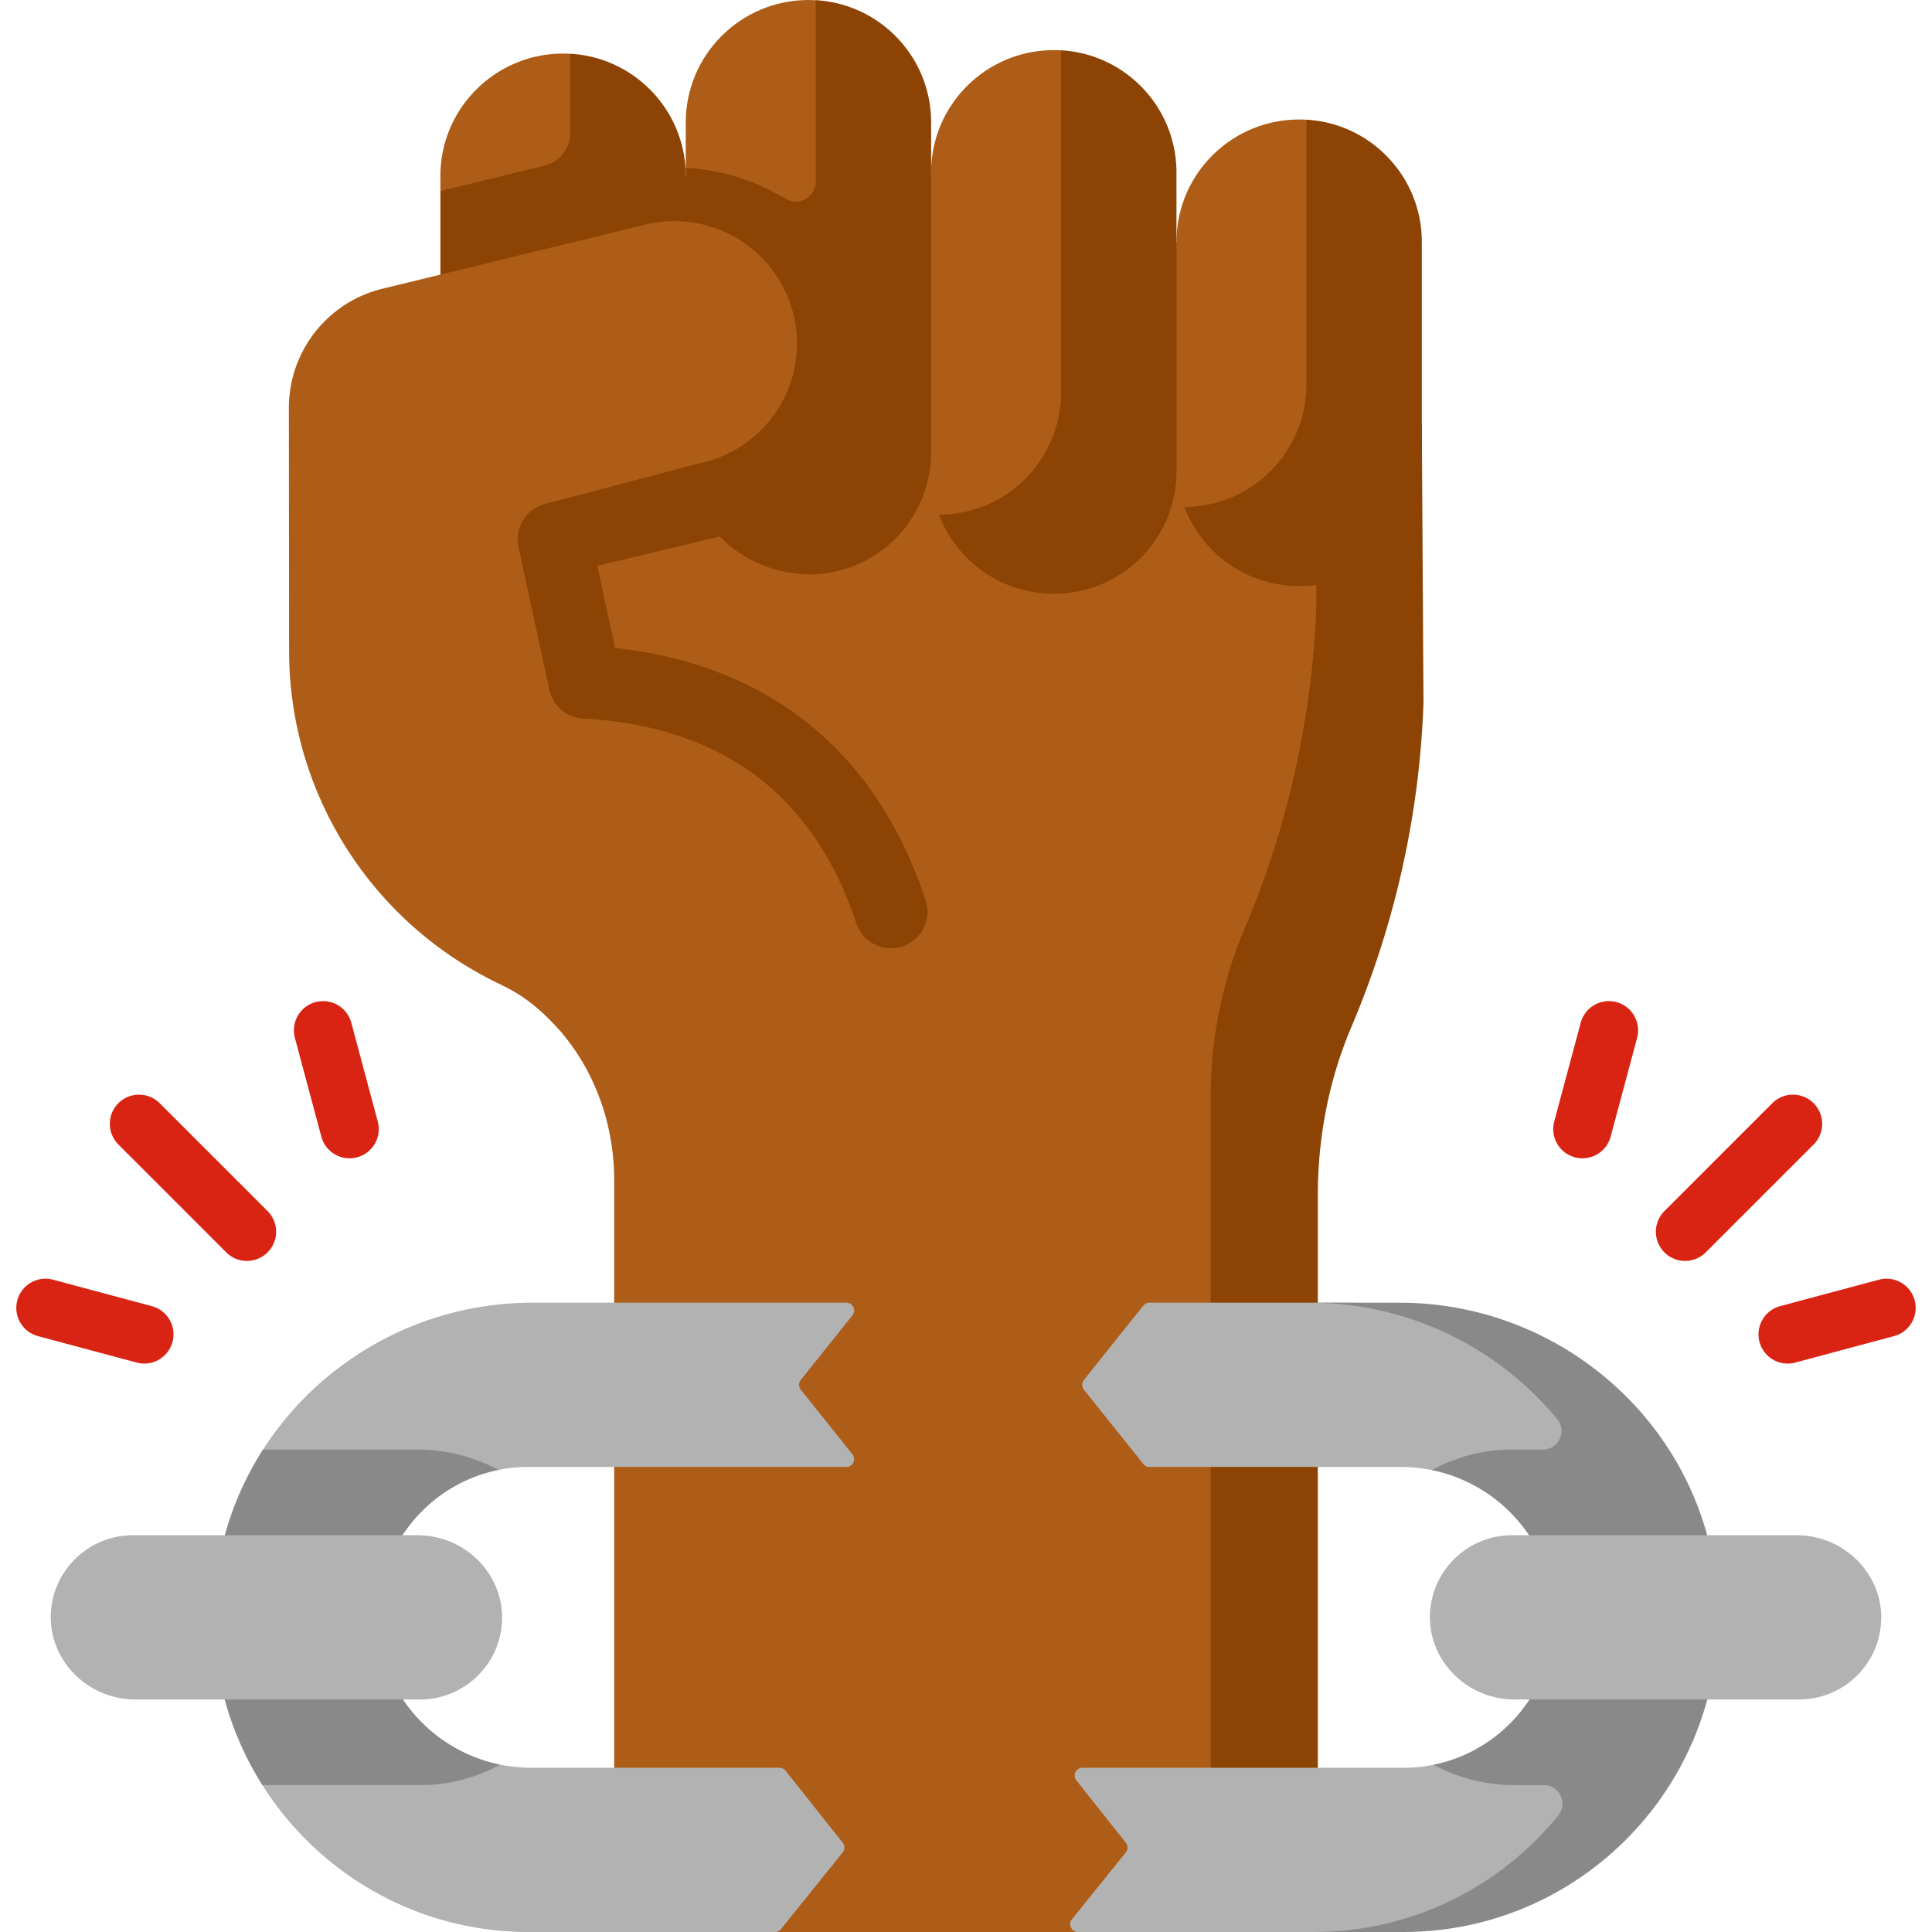 <svg xmlns="http://www.w3.org/2000/svg" version="1.1" xmlns:xlink="http://www.w3.org/1999/xlink" width="512" height="512" x="0" y="0" viewBox="0 0 512 512" style="enable-background:new 0 0 512 512" xml:space="preserve" class=""><g><path fill="#ad5d17" d="M116.712 46.641c0-17.917 14.572-32.442 32.547-32.442.634 0 1.264.018 1.889.054 16.504 5.636 27.82 15.893 27.82 33.178l.486 54.048c0 17.917-11.781 33.036-29.757 33.036-13.92 0-23.075-8.138-30.888-17.637a32.27 32.27 0 0 1-2.098-11.479l9.139-38.16-9.139-16.613v-3.985z" opacity="1" data-original="#d5877a" class=""></path><path fill="#8c4303" d="m181.73 46.638 12.259 16.87-12.259 41.885c0 17.925-14.505 32.442-32.468 32.442a32.532 32.532 0 0 1-23.022-9.498c-5.16-5.542-9.205-12.351-9.524-22.944V50.626l27.612-6.737a8.936 8.936 0 0 0 6.818-8.681v-20.96a32.275 32.275 0 0 1 21.086 9.459 32.293 32.293 0 0 1 9.498 22.931z" opacity="1" data-original="#c86f5c" class=""></path><path fill="#ad5d17" d="m368.519 108.12.44 73.73c-1.035 29.668-19.554 86.412-19.92 87.357-5.143 13.244-5.893 26.837-5.893 41.044v187.438a7.743 7.743 0 0 1-7.743 7.743L285.677 512h-80.316l-34.851-6.132a7.743 7.743 0 0 1-7.743-7.743v-185.37c0-14.615-5.003-28.917-14.643-39.932-4.371-4.994-9.45-9.116-14.879-11.647l-5.671-148.627 121.277-48.407z" opacity="1" data-original="#d5877a" class=""></path><path fill="#8c4303" d="M356.872 275.245c.361-.942.723-1.845 1.084-2.684 11.666-27.371 18.247-56.626 19.279-86.293l-.439-73.724-28.3-10.711.348 58.626c-1.032 29.668-7.614 58.923-19.279 86.293a72.372 72.372 0 0 0-1.084 2.684c-5.149 13.24-7.639 27.371-7.639 41.579v193.44h28.39V316.823c0-14.208 2.491-28.338 7.64-41.578z" opacity="1" data-original="#c86f5c" class=""></path><path fill="#ad5d17" d="M311.775 64.112c0-17.917 14.572-32.442 32.547-32.442.634 0 1.264.018 1.889.054 16.504 5.636 27.82 15.893 27.82 33.178l.486 54.048c0 17.917-11.781 33.036-29.757 33.036-13.92 0-23.075-8.138-30.888-17.637a32.27 32.27 0 0 1-2.098-11.479l-11.089-29.358z" opacity="1" data-original="#d5877a" class=""></path><path fill="#8c4303" d="M376.796 64.109v58.755c0 17.925-14.505 32.442-32.468 32.442a32.532 32.532 0 0 1-23.022-9.498 32.555 32.555 0 0 1-7.433-11.459c17.912-.064 32.339-14.569 32.339-32.442V31.718a32.275 32.275 0 0 1 21.086 9.459 32.301 32.301 0 0 1 9.498 22.932z" opacity="1" data-original="#c86f5c" class=""></path><path fill="#ad5d17" d="M246.754 45.725c0-17.917 14.572-32.442 32.547-32.442.634 0 1.264.018 1.889.054 16.504 5.636 27.82 15.893 27.82 33.178l.486 74.484c0 17.917-11.781 33.036-29.757 33.036-13.92 0-23.075-8.138-30.888-17.637a32.27 32.27 0 0 1-2.098-11.479l-8.934-36.09z" opacity="1" data-original="#d5877a" class=""></path><path fill="#8c4303" d="M311.775 45.721v79.192c0 17.925-14.505 32.442-32.468 32.442a32.532 32.532 0 0 1-23.022-9.498 32.555 32.555 0 0 1-7.433-11.459c17.912-.064 32.339-14.569 32.339-32.442V13.331a32.275 32.275 0 0 1 21.086 9.459 32.293 32.293 0 0 1 9.498 22.931z" opacity="1" data-original="#c86f5c" class=""></path><path fill="#ad5d17" d="M181.733 32.442C181.733 14.525 196.305 0 214.28 0c.634 0 1.264.018 1.889.054 16.504 5.636 27.82 15.893 27.82 33.178l.486 82.659c0 17.917-11.781 33.036-29.757 33.036-15.759-1.163-32.781-11.065-32.985-29.116l7.154-54.908-7.154-20.421z" opacity="1" data-original="#d5877a" class=""></path><path fill="#8c4303" d="M246.757 32.441v87.364c0 17.925-14.505 32.442-32.468 32.442-17.166-.505-32.036-12.864-32.558-32.442V44.481c9.516.511 18.539 3.42 26.391 8.179 3.536 2.144 8.052-.34 8.052-4.475V.05a32.278 32.278 0 0 1 21.086 9.459 32.305 32.305 0 0 1 9.497 22.932z" opacity="1" data-original="#c86f5c" class=""></path><path fill="#ad5d17" d="M148.125 272.823c-4.371-4.994-9.45-9.116-14.879-11.647-34.527-16.096-56.6-50.639-56.633-88.626l-.056-65.254.016-.004c.314-14.662 10.633-27.744 25.643-30.987l69.558-16.971c17.567-3.795 34.895 7.323 38.703 24.833 3.808 17.511-7.347 34.782-24.914 38.578l-37.712 9.839z" opacity="1" data-original="#d5877a" class=""></path><path fill="#8c4303" d="M236.118 251.302c-4.06 0-7.842-2.575-9.187-6.64-11.245-33.981-35.602-52.226-72.397-54.231a9.677 9.677 0 0 1-8.931-7.612l-8.209-37.844a9.679 9.679 0 0 1 7.014-11.417l40.316-10.593c11.644-2.71 33.17 11.413 20.924 15.641l-47.37 11.339L163 171.71c40.904 4.512 69.282 27.509 82.307 66.87 1.68 5.075-1.072 10.55-6.147 12.229a9.67 9.67 0 0 1-3.042.493z" opacity="1" data-original="#c86f5c" class=""></path><path fill="#b2b2b2" d="m371.206 346.96-12.627-1.732H304.61c-.627 0-1.22.285-1.612.775l-15.759 19.699a2.063 2.063 0 0 0 0 2.578l15.751 19.698c.392.49.985.775 1.612.775h66.601c2.721 0 5.68.324 8.265.835 25.833-.125 37.486 19.026 37.935 38.068.462 19.614-16.387 40.473-37.522 40.028-2.627.547-5.143.791-7.931.791h-85.091c-1.727 0-2.69 1.995-1.617 3.347l13.109 16.514c.6.756.596 1.826-.009 2.578l-14.272 17.728c-1.087 1.35-.126 3.358 1.608 3.358h70.569l16.901-1.661c29.645 0 50.805-15.872 65.594-39.242 8.286-13.094 12.079-26.658 11.919-43.303-.155-16.076-4.928-31.018-13.036-43.649-15.045-23.438-36.587-37.185-66.419-37.185z" opacity="1" data-original="#dae6ed" class=""></path><path fill="#898989" d="M455.333 427.795c.155 16.647-4.582 32.19-12.87 45.286C427.674 496.447 401.594 512 371.954 512h-23.737c26.093 0 49.427-12.053 64.728-30.878 2.618-3.222.348-8.04-3.803-8.04h-7.836a45.446 45.446 0 0 1-21.425-5.398c18.494-3.746 32.386-20.331 31.921-40.023-.454-18.938-14.387-34.388-32.334-38.072a44.13 44.13 0 0 1 21.229-5.439h8.196c4.169 0 6.434-4.854 3.78-8.069-15.564-18.857-39.266-30.85-65.519-30.85h23.737c29.826 0 56.36 15.481 71.408 38.919 8.101 12.622 12.879 27.566 13.034 43.645z" opacity="1" data-original="#c7dae5" class=""></path><path fill="#b2b2b2" d="M224.298 345.227h-83.185c-29.832 0-56.356 15.484-71.402 38.922-8.108 12.631-3.757 27.568-3.912 43.644-.161 16.645-4.549 32.194 3.737 45.288C84.326 496.451 110.406 512 140.05 512h65.31c.625 0 1.216-.283 1.608-.77l16.356-20.317a2.064 2.064 0 0 0 .009-2.578l-15.146-19.08a2.066 2.066 0 0 0-1.617-.781H140.8c-2.72 0-5.673-.321-8.257-.832-22.543 2.041-39.281-19.014-39.74-38.048-.474-19.615 15.555-38.771 39.317-40.047 2.628-.548 5.142-.794 7.931-.794h84.24c1.73 0 2.693-2.001 1.612-3.353l-13.683-17.121a2.066 2.066 0 0 1 0-2.578l13.69-17.121c1.081-1.351.119-3.353-1.612-3.353z" opacity="1" data-original="#dae6ed" class=""></path><path fill="#898989" d="M132.543 467.642a44.17 44.17 0 0 1-21.24 5.439H69.536c-8.287-13.097-13.024-28.639-12.87-45.286.155-16.079 4.923-31.013 13.045-43.645h40.983a45.446 45.446 0 0 1 21.425 5.398c-18.505 3.746-32.396 20.352-31.921 40.044.455 18.937 14.398 34.366 32.345 38.05z" opacity="1" data-original="#c7dae5" class=""></path><path fill="#b2b2b2" d="M111.303 450.379H35.821c-12.745 0-23.246-10.667-22.313-23.378.827-11.265 10.228-20.147 21.704-20.147h75.482c12.745 0 23.246 10.667 22.313 23.378-.827 11.264-10.228 20.147-21.704 20.147z" opacity="1" data-original="#dae6ed" class=""></path><path fill="#d92414" d="M446.565 334.16a7.712 7.712 0 0 1-5.473-2.267 7.74 7.74 0 0 1 0-10.946l28.587-28.586a7.738 7.738 0 0 1 10.946 0 7.74 7.74 0 0 1 0 10.946l-28.587 28.586a7.72 7.72 0 0 1-5.473 2.267zM419.369 306.961a7.74 7.74 0 0 1-7.482-9.746l7.012-26.17c1.107-4.13 5.352-6.575 9.48-5.474a7.741 7.741 0 0 1 5.473 9.48l-7.012 26.17a7.743 7.743 0 0 1-7.471 5.74zM473.76 361.362a7.741 7.741 0 0 1-1.999-15.219l26.17-7.012a7.74 7.74 0 1 1 4.006 14.953l-26.17 7.012a7.723 7.723 0 0 1-2.007.266zM65.435 334.16a7.716 7.716 0 0 1-5.473-2.267l-28.587-28.586a7.74 7.74 0 0 1 0-10.946 7.74 7.74 0 0 1 10.946 0l28.587 28.586a7.74 7.74 0 0 1-5.473 13.213zM92.631 306.961a7.744 7.744 0 0 1-7.472-5.739l-7.012-26.17a7.74 7.74 0 1 1 14.953-4.006l7.012 26.17a7.74 7.74 0 0 1-7.481 9.745zM38.24 361.362a7.736 7.736 0 0 1-2.008-.266l-26.17-7.012a7.74 7.74 0 0 1-5.474-9.48c1.107-4.129 5.355-6.576 9.48-5.473l26.17 7.012a7.741 7.741 0 0 1-1.998 15.219z" opacity="1" data-original="#ffd497" class=""></path><path fill="#b2b2b2" d="M476.788 450.379h-75.482c-12.745 0-23.246-10.667-22.313-23.378.827-11.265 10.228-20.147 21.704-20.147h75.482c12.745 0 23.246 10.667 22.313 23.378-.827 11.264-10.228 20.147-21.704 20.147z" opacity="1" data-original="#dae6ed" class=""></path></g></svg>